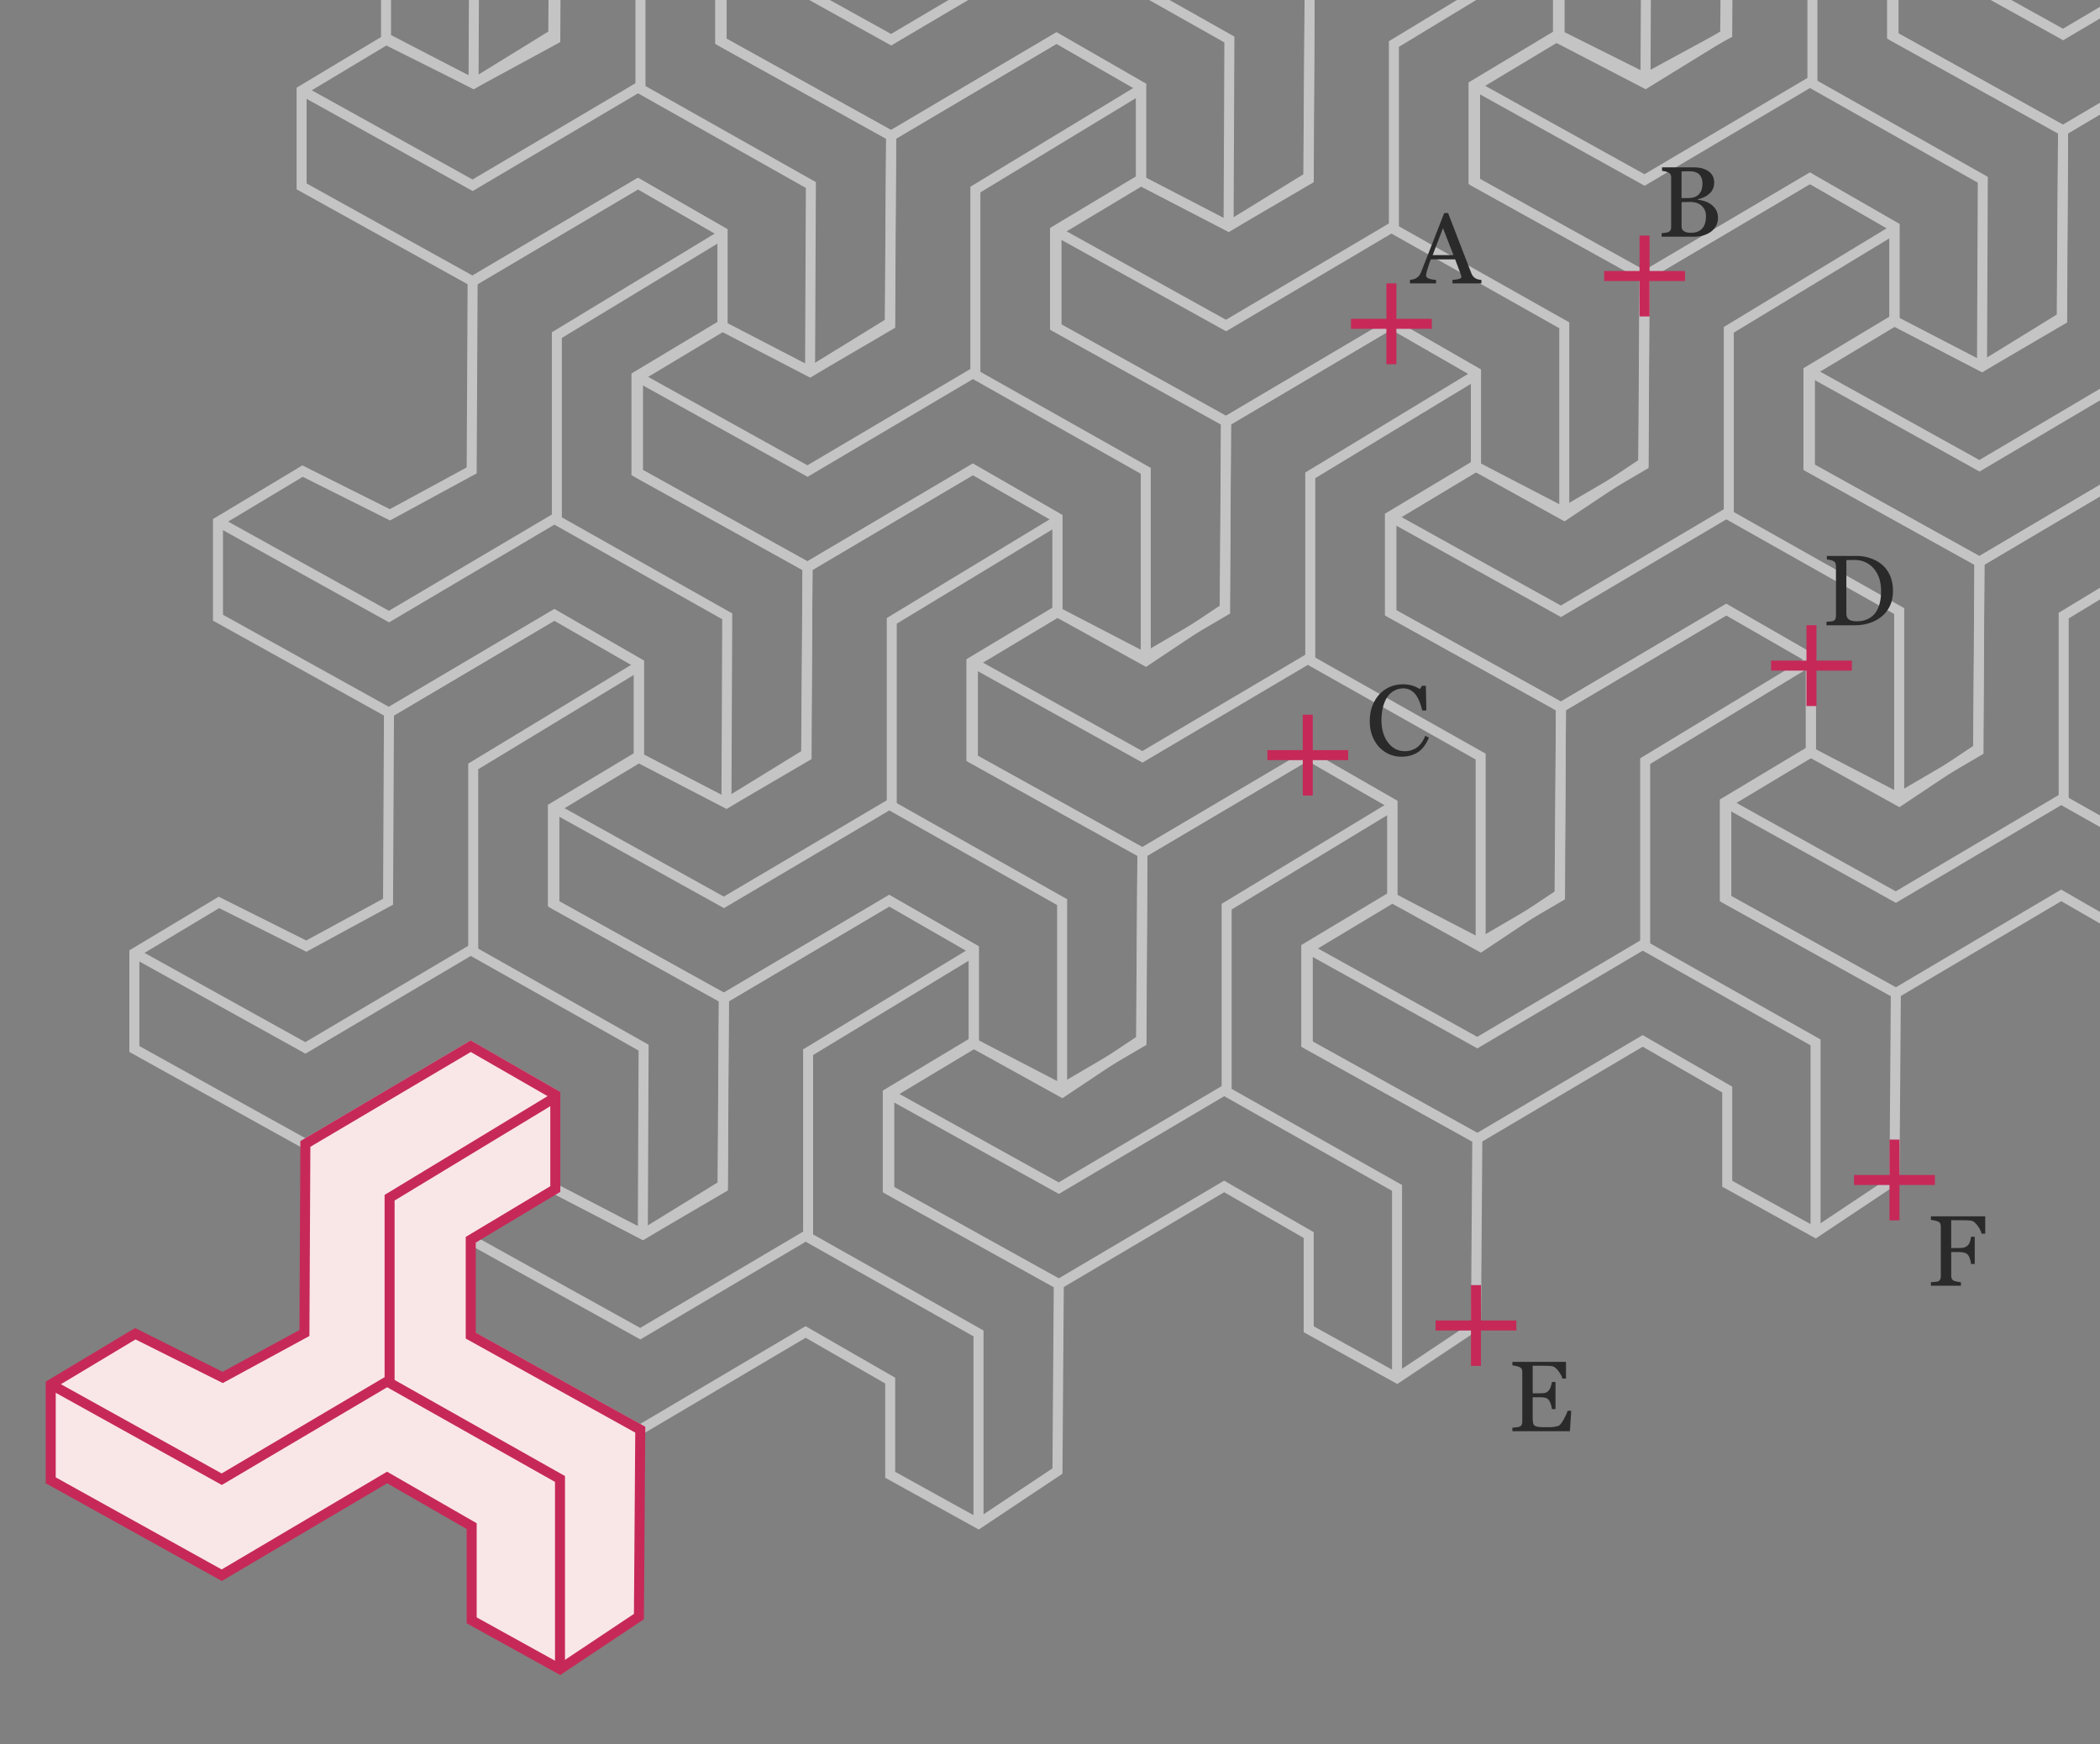 <?xml version="1.0" encoding="utf-8"?>
<!-- Generator: Adobe Illustrator 25.4.1, SVG Export Plug-In . SVG Version: 6.00 Build 0)  -->
<svg version="1.1" id="Calque_2" xmlns="http://www.w3.org/2000/svg" xmlns:xlink="http://www.w3.org/1999/xlink" x="0px" y="0px"
	 viewBox="0 0 209.764 174.225" style="enable-background:new 0 0 209.764 174.225;" xml:space="preserve">
<rect x="0" y="0" width="209.764" height="174.225" fill="#808080" stroke="none"/>
<g>
	<defs>
		<rect id="SVGID_1_" width="209.764" height="174.225"/>
	</defs>
	<clipPath id="SVGID_00000042708526949808100510000000404546436599535550_">
		<use xlink:href="#SVGID_1_"  style="overflow:visible;"/>
	</clipPath>
	<g style="clip-path:url(#SVGID_00000042708526949808100510000000404546436599535550_);">
		<g>
			<path style="fill:#C4C4C5;" d="M64.231,123.863l-9.264-4.802v-9.424l-7.943-4.566l-16.514,9.758
				l-17.589-9.762V94.917l8.925-5.354l8.74,4.371l7.677-4.169l0.093-18.877l17.015-10.054
				l8.949,5.147v9.98l-8.446,5.068v8.996l16.936,9.398l-0.138,19.238L64.231,123.863z M55.967,118.454
				l8.221,4.261l7.487-4.612l0.13-18.092l-16.932-9.396V80.463l8.446-5.068V66.559l-7.943-4.567
				L39.354,71.459l-0.095,18.9l-8.653,4.7l-8.717-4.357l-7.968,4.78v8.996l16.573,9.197
				l16.521-9.764l8.951,5.146V118.454z"/>
			<polygon style="fill:#C4C4C5;" points="64.709,123.291 63.709,123.287 63.789,104.929 47.026,95.478 
				30.51,105.238 13.179,95.62 13.664,94.745 30.495,104.085 47.014,94.324 64.791,104.347 			"/>
			<polygon style="fill:#C4C4C5;" points="47.77,95.129 46.77,95.129 46.77,76.265 63.623,66.053 
				64.14,66.909 47.77,76.828 			"/>
		</g>
		<g>
			<path style="fill:#C4C4C5;" d="M97.766,152.766l-9.347-5.171v-9.414l-7.943-4.567L63.962,143.372
				l-17.589-9.761v-10.15l8.929-5.357l8.893,4.614l7.52-4.399l0.094-18.887l17.014-10.054
				l8.95,5.146v9.981l-8.446,5.068v8.995l16.936,9.398l-0.138,19.227L97.766,152.766z M89.419,147.005
				l8.298,4.591l7.41-4.939l0.13-18.104l-16.932-9.396v-10.149l8.446-5.068v-8.837l-7.942-4.566
				l-16.023,9.468l-0.094,18.889l-8.488,4.968l-8.887-4.612l-7.964,4.779v8.996l16.573,9.196
				l16.521-9.764l8.951,5.147V147.005z"/>
			<polygon style="fill:#C4C4C5;" points="98.242,151.731 97.242,151.731 97.242,133.473 80.478,124.022 
				63.962,133.782 46.631,124.164 47.116,123.289 63.947,132.629 80.466,122.868 98.242,132.889 			"/>
			<polygon style="fill:#C4C4C5;" points="81.221,123.673 80.221,123.673 80.221,104.809 97.075,94.597 
				97.592,95.453 81.221,105.372 			"/>
		</g>
		<g>
			<path style="fill:#C4C4C5;" d="M72.584,80.784l-9.264-4.802V66.559l-7.943-4.567l-16.514,9.758
				l-17.589-9.761V51.838l8.926-5.355l8.739,4.371l7.678-4.169l0.093-18.875l17.013-10.053
				l8.951,5.146v9.981l-8.447,5.068v8.996l16.937,9.398l-0.139,19.238L72.584,80.784z M64.32,75.375
				l8.221,4.261l7.487-4.612l0.131-18.092l-16.933-9.396V37.385l8.447-5.068v-8.836l-7.943-4.567
				l-16.022,9.468l-0.095,18.9l-8.654,4.7l-8.716-4.358l-7.969,4.782v8.996l16.573,9.196
				l16.523-9.764l8.949,5.147V75.375z"/>
			<polygon style="fill:#C4C4C5;" points="73.062,80.211 72.062,80.208 72.141,61.85 55.379,52.4 
				38.863,62.16 21.532,52.542 22.016,51.667 38.847,61.007 55.368,51.246 73.143,61.268 			"/>
			<polygon style="fill:#C4C4C5;" points="56.123,52.051 55.123,52.051 55.123,33.187 71.976,22.975 
				72.494,23.83 56.123,33.75 			"/>
		</g>
		<g>
			<path style="fill:#C4C4C5;" d="M106.119,109.687l-9.347-5.17v-9.415l-7.942-4.566l-16.515,9.758
				l-17.589-9.762V80.381l8.929-5.356l8.893,4.613l7.52-4.399l0.095-18.887l17.013-10.053
				l8.951,5.146v9.98l-8.447,5.068v8.996l16.936,9.398l-0.138,19.227L106.119,109.687z M97.772,103.927
				l8.298,4.59l7.41-4.938l0.13-18.104l-16.932-9.396V65.928l8.447-5.068v-8.836l-7.943-4.567
				l-16.022,9.468l-0.095,18.891l-8.488,4.966l-8.887-4.611l-7.964,4.778v8.996l16.573,9.197
				l16.522-9.764l8.95,5.146V103.927z"/>
			<polygon style="fill:#C4C4C5;" points="106.594,108.653 105.594,108.653 105.594,90.395 88.832,80.943 
				72.315,90.703 54.984,81.084 55.468,80.209 72.299,89.55 88.82,79.789 106.594,89.811 			"/>
			<polygon style="fill:#C4C4C5;" points="89.575,80.594 88.575,80.594 88.575,61.73 105.428,51.518 
				105.946,52.374 89.575,62.292 			"/>
		</g>
		<g>
			<path style="fill:#C4C4C5;" d="M80.936,37.705l-9.263-4.801v-9.424l-7.943-4.567l-16.514,9.758
				l-17.59-9.761V8.76l8.926-5.355l8.74,4.37l7.677-4.169l0.093-18.875l17.014-10.053l8.95,5.146
				v9.981l-8.446,5.068v8.996l16.936,9.399l-0.138,19.238L80.936,37.705z M72.673,32.296l8.22,4.261
				l7.488-4.612l0.13-18.091l-16.932-9.396V-5.694l8.446-5.068v-8.836l-7.942-4.567l-16.023,9.468
				l-0.095,18.9l-8.653,4.7l-8.717-4.358l-7.969,4.782v8.995l16.574,9.198l16.521-9.763l8.951,5.146
				V32.296z"/>
			<polygon style="fill:#C4C4C5;" points="81.415,37.133 80.415,37.129 80.495,18.772 63.732,9.321 
				47.216,19.081 29.884,9.462 30.369,8.588 47.201,17.928 63.72,8.167 81.497,18.189 			"/>
			<polygon style="fill:#C4C4C5;" points="64.475,8.973 63.475,8.973 63.475,-9.892 80.329,-20.104 
				80.846,-19.249 64.475,-9.329 			"/>
		</g>
		<g>
			<path style="fill:#C4C4C5;" d="M47.324,8.913l-9.264-4.801V-5.312l-7.942-4.567l-16.515,9.758L-3.986-9.882
				v-10.15l8.925-5.355l8.74,4.37l7.677-4.169L21.449-44.062L38.462-54.115l8.951,5.146v9.981
				l-8.447,5.068v8.996l16.936,9.398L55.764,3.713L47.324,8.913z M39.06,3.504l8.221,4.261l7.487-4.612
				l0.13-18.092l-16.932-9.396v-10.151l8.447-5.068v-8.837l-7.943-4.567l-16.023,9.468l-0.095,18.9
				l-8.653,4.7l-8.716-4.358l-7.969,4.782v8.995L13.587-1.273l16.522-9.763l8.95,5.146V3.504z"/>
			<polygon style="fill:#C4C4C5;" points="47.802,8.341 46.802,8.337 46.881,-10.02 30.12,-19.471 
				13.603,-9.711 -3.729,-19.33 -3.243,-20.204 13.587,-10.864 30.108,-20.625 47.883,-10.603 			"/>
		</g>
		<g>
			<path style="fill:#C4C4C5;" d="M164.385,8.913l-9.263-4.801V-5.312l-7.943-4.567l-16.514,9.758l-17.59-9.761
				v-10.15l8.926-5.355l8.74,4.37l7.677-4.169l0.093-18.876l17.014-10.053l8.95,5.146v9.981
				l-8.446,5.068v8.996l16.936,9.398l-0.138,19.238L164.385,8.913z M156.123,3.504l8.22,4.261
				l7.488-4.612l0.13-18.092l-16.932-9.396v-10.151l8.446-5.068v-8.837l-7.942-4.567l-16.023,9.468
				l-0.095,18.9l-8.653,4.7l-8.717-4.358l-7.969,4.782v8.995l16.574,9.198l16.521-9.763l8.951,5.146
				V3.504z"/>
			<polygon style="fill:#C4C4C5;" points="164.864,8.341 163.864,8.337 163.944,-10.02 147.181,-19.471 
				130.666,-9.711 113.334,-19.33 113.818,-20.204 130.65,-10.864 147.169,-20.625 164.946,-10.603 			"/>
		</g>
		<g>
			<path style="fill:#C4C4C5;" d="M239.803,22.643l-9.263-4.801V8.418l-7.943-4.567l-16.515,9.758
				l-17.589-9.761V-6.302l8.926-5.355l8.74,4.37l7.677-4.169l0.093-18.876l17.014-10.053
				l8.95,5.146v9.981l-8.446,5.068v8.996l16.936,9.398l-0.139,19.238L239.803,22.643z M231.541,17.234
				l8.22,4.261l7.487-4.612l0.131-18.092l-16.932-9.396v-10.151l8.446-5.068v-8.837l-7.942-4.567
				l-16.023,9.468l-0.095,18.9l-8.653,4.7l-8.717-4.358l-7.969,4.782v8.995l16.573,9.197
				l16.522-9.763l8.951,5.146V17.234z"/>
			<polygon style="fill:#C4C4C5;" points="240.282,22.071 239.282,22.067 239.362,3.71 222.599,-5.741 
				206.083,4.019 188.751,-5.6 189.236,-6.474 206.067,2.866 222.587,-6.895 240.364,3.127 			"/>
		</g>
		<g>
			<path style="fill:#C4C4C5;" d="M114.472,66.609l-9.347-5.171v-9.414l-7.943-4.567l-16.514,9.758
				l-17.59-9.761V37.303l8.93-5.357l8.892,4.614l7.521-4.4l0.094-18.886l17.014-10.053l8.95,5.146
				v9.981l-8.446,5.068v8.996l16.936,9.399l-0.138,19.226L114.472,66.609z M106.125,60.848l8.298,4.591
				l7.41-4.939l0.13-18.103l-16.932-9.396V22.85l8.446-5.068V8.945l-7.942-4.567L89.512,13.846
				l-0.094,18.889l-8.489,4.966l-8.886-4.611l-7.965,4.779v8.995l16.574,9.197l16.521-9.763
				l8.951,5.146V60.848z"/>
			<polygon style="fill:#C4C4C5;" points="114.948,65.574 113.948,65.574 113.948,47.316 97.184,37.864 
				80.668,47.624 63.336,38.006 63.821,37.132 80.653,46.472 97.172,36.71 114.948,46.732 			"/>
			<polygon style="fill:#C4C4C5;" points="97.927,37.516 96.927,37.516 96.927,18.651 113.781,8.439 
				114.298,9.295 97.927,19.215 			"/>
		</g>
		<g>
			<path style="fill:#C4C4C5;" d="M122.742,23.17l-9.264-4.801V8.945l-7.942-4.567L89.021,14.136L71.432,4.375
				V-5.775l8.925-5.355l8.74,4.37l7.677-4.169l0.093-18.875l17.014-10.053l8.951,5.146v9.981
				l-8.447,5.068v8.996l16.936,9.399l-0.138,19.238L122.742,23.17z M114.478,17.761l8.221,4.261
				l7.487-4.612l0.13-18.091l-16.932-9.396v-10.151l8.447-5.068v-8.836l-7.943-4.567l-16.023,9.468
				l-0.095,18.9l-8.653,4.7l-8.717-4.358l-7.968,4.782v8.995l16.573,9.198l16.522-9.763l8.95,5.146
				V17.761z"/>
			<polygon style="fill:#C4C4C5;" points="123.22,22.598 122.22,22.594 122.299,4.237 105.538,-5.214 
				89.021,4.545 71.69,-5.073 72.174,-5.947 89.005,3.393 105.526,-6.369 123.301,3.654 			"/>
		</g>
		<g>
			<path style="fill:#C4C4C5;" d="M156.277,52.074l-9.347-5.17v-9.415l-7.943-4.567l-16.514,9.758
				l-17.589-9.761V22.768l8.929-5.357l8.893,4.614l7.52-4.4l0.094-18.886l17.014-10.053l8.95,5.146
				V3.813l-8.446,5.068v8.996l16.936,9.399l-0.138,19.227L156.277,52.074z M147.93,46.313l8.298,4.59
				l7.41-4.94l0.13-18.103l-16.932-9.396V8.314l8.446-5.068v-8.836l-7.942-4.567l-16.023,9.468
				l-0.094,18.889l-8.488,4.966l-8.887-4.611l-7.964,4.779v8.995l16.573,9.198l16.521-9.763
				l8.951,5.146V46.313z"/>
			<polygon style="fill:#C4C4C5;" points="156.752,51.039 155.752,51.039 155.752,32.781 138.989,23.329 
				122.473,33.089 105.142,23.471 105.626,22.597 122.458,31.937 138.977,22.175 156.752,32.197 			"/>
			<polygon style="fill:#C4C4C5;" points="139.733,22.981 138.733,22.981 138.733,4.116 155.585,-6.096 
				156.103,-5.24 139.733,4.68 			"/>
		</g>
		<g>
			<path style="fill:#C4C4C5;" d="M147.924,95.152l-9.347-5.17v-9.415l-7.943-4.566l-16.515,9.758
				L96.531,75.997V65.846l8.93-5.356l8.892,4.613l7.521-4.399l0.094-18.886l17.013-10.053l8.951,5.146
				v9.981l-8.447,5.068v8.996l16.937,9.398l-0.139,19.226L147.924,95.152z M139.578,89.392l8.298,4.59
				l7.409-4.939l0.131-18.103l-16.933-9.396V51.393l8.447-5.068v-8.836l-7.943-4.567l-16.022,9.468
				l-0.094,18.89l-8.489,4.966l-8.886-4.611l-7.965,4.778v8.996l16.573,9.197l16.522-9.764
				l8.951,5.146V89.392z"/>
			<polygon style="fill:#C4C4C5;" points="148.4,94.118 147.4,94.118 147.4,75.86 130.636,66.408 
				114.12,76.168 96.789,66.549 97.273,65.674 114.104,75.015 130.625,65.253 148.4,75.276 			"/>
			<polygon style="fill:#C4C4C5;" points="131.379,66.059 130.379,66.059 130.379,47.195 147.233,36.983 
				147.75,37.838 131.379,47.758 			"/>
		</g>
		<g>
			<path style="fill:#C4C4C5;" d="M139.571,138.231l-9.347-5.171v-9.414l-7.943-4.567l-16.514,9.758
				l-17.589-9.761v-10.15l8.929-5.357l8.893,4.614l7.52-4.399l0.094-18.887l17.014-10.054
				l8.951,5.146v9.981l-8.447,5.068v8.995l16.936,9.398l-0.138,19.227L139.571,138.231z M131.224,132.47
				l8.298,4.591l7.41-4.939l0.13-18.104l-16.932-9.396V94.472l8.447-5.068v-8.837l-7.943-4.566
				l-16.023,9.468l-0.094,18.889l-8.488,4.968l-8.887-4.612l-7.964,4.779v8.996l16.573,9.196
				l16.523-9.764l8.949,5.147V132.47z"/>
			<polygon style="fill:#C4C4C5;" points="140.046,137.196 139.046,137.196 139.046,118.938 122.284,109.486 
				105.767,119.246 88.436,109.628 88.92,108.753 105.751,118.093 122.272,108.332 140.046,118.354 			"/>
			<polygon style="fill:#C4C4C5;" points="123.027,109.138 122.027,109.138 122.027,90.274 138.879,80.062 
				139.397,80.918 123.027,90.836 			"/>
		</g>
		<g>
			<path style="fill:#C4C4C5;" d="M181.375,123.696l-9.347-5.171v-9.414l-7.943-4.567l-16.514,9.758
				l-17.589-9.761V94.39l8.93-5.357l8.892,4.614l7.521-4.399l0.094-18.887l17.013-10.054l8.951,5.146
				v9.981l-8.447,5.068v8.995l16.937,9.398l-0.139,19.227L181.375,123.696z M173.029,117.935
				l8.298,4.591l7.41-4.939l0.131-18.104l-16.933-9.396V79.937l8.447-5.068v-8.837l-7.943-4.566
				l-16.022,9.468l-0.094,18.889l-8.489,4.968l-8.886-4.612l-7.965,4.779v8.996l16.573,9.196
				l16.523-9.764l8.949,5.147V117.935z"/>
			<polygon style="fill:#C4C4C5;" points="181.851,122.661 180.851,122.661 180.851,104.403 164.088,94.951 
				147.572,104.71 130.241,95.093 130.725,94.218 147.556,103.558 164.077,93.796 181.851,103.819 			"/>
			<polygon style="fill:#C4C4C5;" points="164.832,94.603 163.832,94.603 163.832,75.739 180.685,65.527 
				181.203,66.382 164.832,76.301 			"/>
		</g>
		<g>
			<path style="fill:#C4C4C5;" d="M189.729,80.617l-9.347-5.17v-9.415l-7.943-4.566l-16.514,9.758
				l-17.589-9.762V51.311l8.929-5.357l8.893,4.614l7.52-4.399l0.094-18.886l17.014-10.053l8.95,5.146
				v9.981l-8.446,5.068v8.996l16.936,9.399l-0.138,19.226L189.729,80.617z M181.382,74.857l8.298,4.59
				l7.41-4.939l0.13-18.103l-16.932-9.396V36.858l8.446-5.068v-8.837l-7.942-4.567l-16.023,9.468
				l-0.094,18.889l-8.488,4.967l-8.887-4.612l-7.964,4.779v8.996l16.573,9.197l16.521-9.764
				l8.951,5.146V74.857z"/>
			<polygon style="fill:#C4C4C5;" points="190.205,79.583 189.205,79.583 189.205,61.325 172.441,51.873 
				155.925,61.632 138.594,52.014 139.079,51.139 155.91,60.48 172.429,50.718 190.205,60.741 			"/>
			<polygon style="fill:#C4C4C5;" points="173.184,51.524 172.184,51.524 172.184,32.66 189.038,22.448 
				189.555,23.303 173.184,33.223 			"/>
		</g>
		<g>
			<path style="fill:#C4C4C5;" d="M223.181,109.161l-9.347-5.171V94.576l-7.943-4.567l-16.514,9.758
				l-17.59-9.761V79.855l8.93-5.357l8.892,4.614l7.521-4.399l0.094-18.887l17.014-10.053l8.95,5.146
				v9.981l-8.446,5.068v8.995l16.936,9.398l-0.138,19.227L223.181,109.161z M214.834,103.4
				l8.298,4.591l7.41-4.939l0.13-18.104l-16.932-9.396V65.402l8.446-5.068v-8.837l-7.942-4.567
				l-16.023,9.468l-0.094,18.889l-8.489,4.968l-8.886-4.612l-7.965,4.779v8.996l16.574,9.196
				l16.521-9.764l8.951,5.147V103.4z"/>
			<polygon style="fill:#C4C4C5;" points="223.657,108.126 222.657,108.126 222.657,89.868 205.893,80.416 
				189.377,90.175 172.045,80.558 172.53,79.683 189.362,89.023 205.881,79.261 223.657,89.284 			"/>
			<polygon style="fill:#C4C4C5;" points="206.636,80.068 205.636,80.068 205.636,61.204 222.49,50.991 
				223.007,51.846 206.636,61.766 			"/>
		</g>
		<g>
			<path style="fill:#C4C4C5;" d="M197.999,37.178l-9.264-4.801v-9.424l-7.942-4.567l-16.515,9.758
				l-17.589-9.761V8.233l8.925-5.355l8.74,4.37l7.677-4.169l0.094-18.875l17.013-10.053l8.951,5.146
				v9.981l-8.447,5.068v8.996l16.936,9.398l-0.138,19.238L197.999,37.178z M189.735,31.769l8.221,4.261
				l7.487-4.612l0.13-18.092l-16.932-9.396V-6.221l8.447-5.068v-8.837l-7.943-4.567l-16.022,9.468
				l-0.096,18.9l-8.653,4.7l-8.717-4.358l-7.968,4.782v8.995l16.573,9.198l16.522-9.763l8.95,5.146
				V31.769z"/>
			<polygon style="fill:#C4C4C5;" points="198.477,36.606 197.477,36.602 197.556,18.246 180.794,8.794 
				164.278,18.554 146.947,8.935 147.431,8.061 164.262,17.401 180.783,7.64 198.558,17.663 			"/>
			<polygon style="fill:#C4C4C5;" points="181.538,8.445 180.538,8.445 180.538,-10.419 197.391,-20.631 
				197.909,-19.775 181.538,-9.855 			"/>
		</g>
		<g>
			<path style="fill:#C4C4C5;" d="M231.534,66.082l-9.347-5.17v-9.415l-7.942-4.567l-16.515,9.758
				l-17.589-9.761V36.776l8.929-5.357l8.893,4.614l7.52-4.4l0.094-18.887l17.014-10.053
				l8.951,5.146v9.981l-8.447,5.068v8.996l16.936,9.398l-0.138,19.226L231.534,66.082z M223.187,60.322
				l8.298,4.59l7.41-4.939l0.13-18.103l-16.932-9.396V22.323l8.447-5.068V8.418l-7.943-4.567
				l-16.023,9.468l-0.094,18.89l-8.488,4.966l-8.887-4.611l-7.964,4.779v8.995l16.573,9.198
				l16.522-9.763l8.95,5.146V60.322z"/>
			<polygon style="fill:#C4C4C5;" points="232.009,65.047 231.009,65.047 231.009,46.79 214.247,37.337 
				197.73,47.097 180.399,37.479 180.883,36.605 197.714,45.945 214.235,36.183 232.009,46.206 			"/>
		</g>
		<g>
			<g>
				<polygon style="fill:#F9E7E8;" points="5.068,147.852 5.068,138.279 13.515,133.211 22.243,137.575 
					30.408,133.14 30.502,114.252 47.02,104.492 55.467,109.349 55.467,118.757 47.02,123.825 
					47.02,133.398 63.954,142.796 63.82,161.461 55.937,166.716 47.114,161.836 47.114,152.427 
					38.668,147.57 22.149,157.331 				"/>
				<path style="fill:#C62958;" d="M55.96,167.301l-9.346-5.17v-9.415l-7.943-4.567l-16.515,9.758
					l-17.589-9.761v-10.15l8.926-5.355l8.74,4.371l7.677-4.169l0.093-18.876l17.013-10.054
					l8.951,5.146v9.981l-8.447,5.068v8.995l16.937,9.398l-0.139,19.227L55.96,167.301z
					 M47.615,161.542l8.297,4.59l7.41-4.939l0.131-18.104l-16.933-9.396V123.543l8.447-5.068v-8.837
					l-7.943-4.566l-16.022,9.468L30.907,133.438l-8.653,4.7l-8.717-4.357l-7.969,4.781v8.996
					l16.573,9.196l16.522-9.764l8.951,5.147V161.542z"/>
			</g>
			<polygon style="fill:#C62958;" points="56.436,166.266 55.436,166.266 55.436,148.009 38.673,138.557 
				22.157,148.317 4.825,138.699 5.311,137.824 22.141,147.165 38.662,137.403 56.436,147.425 			"/>
			<polygon style="fill:#C62958;" points="39.416,138.209 38.416,138.209 38.416,119.344 55.27,109.132 
				55.788,109.988 39.416,119.907 			"/>
		</g>
	</g>
</g>
<g>
	<path style="fill:#2B2A2A;" d="M156.815,142.947h-5.747v-0.35c0.1-0.007,0.229-0.021,0.39-0.04
		c0.16-0.021,0.267-0.04,0.319-0.061c0.107-0.046,0.181-0.109,0.221-0.189s0.06-0.18,0.06-0.3
		v-4.978c0-0.106-0.019-0.201-0.055-0.284c-0.037-0.084-0.112-0.152-0.226-0.205
		c-0.086-0.04-0.204-0.077-0.354-0.11c-0.149-0.033-0.268-0.053-0.354-0.06v-0.35h5.356v1.669
		h-0.359c-0.066-0.247-0.208-0.509-0.425-0.785c-0.21-0.276-0.415-0.428-0.614-0.454
		c-0.101-0.014-0.222-0.023-0.365-0.03s-0.302-0.01-0.475-0.01h-1.09v2.748h0.78
		c0.253,0,0.437-0.023,0.55-0.069c0.113-0.047,0.213-0.127,0.3-0.24
		c0.073-0.094,0.135-0.219,0.185-0.375s0.085-0.305,0.104-0.444h0.36v2.708h-0.36
		c-0.013-0.153-0.05-0.318-0.109-0.494c-0.061-0.177-0.12-0.306-0.18-0.385
		c-0.101-0.127-0.215-0.209-0.345-0.245c-0.131-0.037-0.299-0.055-0.505-0.055h-0.78v2.078
		c0,0.207,0.014,0.37,0.04,0.49c0.027,0.12,0.084,0.21,0.17,0.27
		c0.087,0.061,0.203,0.1,0.351,0.12c0.146,0.02,0.353,0.03,0.619,0.03h0.425
		c0.177,0,0.325-0.007,0.444-0.021c0.127-0.013,0.255-0.036,0.385-0.069
		c0.131-0.034,0.226-0.08,0.285-0.141c0.146-0.153,0.302-0.39,0.465-0.709
		c0.163-0.32,0.269-0.554,0.314-0.7h0.351L156.815,142.947z"/>
</g>
<g>
	<path style="fill:#2B2A2A;" d="M138.778,75.336c-0.38-0.163-0.717-0.398-1.01-0.705
		c-0.286-0.306-0.517-0.679-0.689-1.119c-0.173-0.439-0.26-0.936-0.26-1.489
		c0-0.553,0.085-1.054,0.255-1.504s0.404-0.838,0.704-1.164c0.294-0.32,0.642-0.568,1.045-0.745
		s0.834-0.265,1.294-0.265c0.34,0,0.648,0.042,0.925,0.125s0.541,0.201,0.795,0.354l0.199-0.329h0.39
		l0.051,2.468h-0.41c-0.054-0.239-0.132-0.499-0.235-0.779c-0.103-0.279-0.225-0.52-0.364-0.72
		c-0.153-0.22-0.337-0.393-0.55-0.52s-0.46-0.189-0.739-0.189c-0.313,0-0.606,0.069-0.88,0.21
		c-0.273,0.14-0.51,0.35-0.71,0.629c-0.187,0.267-0.333,0.602-0.439,1.005
		s-0.16,0.854-0.16,1.354c0,0.439,0.056,0.846,0.165,1.219c0.11,0.373,0.271,0.7,0.485,0.979
		c0.206,0.28,0.451,0.497,0.734,0.649c0.283,0.153,0.602,0.23,0.954,0.23
		c0.267,0,0.51-0.042,0.729-0.125s0.413-0.191,0.58-0.325c0.16-0.14,0.302-0.303,0.425-0.489
		s0.225-0.387,0.305-0.6l0.359,0.18c-0.279,0.687-0.649,1.176-1.109,1.469
		c-0.459,0.294-1.009,0.44-1.648,0.44C139.554,75.582,139.158,75.5,138.778,75.336z"/>
</g>
<g>
	<path style="fill:#2B2A2A;" d="M145.084,28.306v-0.35c0.253-0.014,0.465-0.045,0.635-0.095
		c0.17-0.051,0.255-0.108,0.255-0.175c0-0.027-0.004-0.063-0.01-0.11
		c-0.007-0.047-0.018-0.083-0.03-0.11l-0.58-1.559h-2.429c-0.093,0.227-0.166,0.425-0.22,0.595
		c-0.053,0.17-0.104,0.328-0.149,0.475c-0.04,0.14-0.068,0.253-0.085,0.34
		s-0.025,0.156-0.025,0.21c0,0.133,0.102,0.234,0.305,0.305s0.435,0.111,0.694,0.125v0.35h-2.608
		v-0.35c0.087-0.007,0.193-0.025,0.32-0.055c0.126-0.03,0.229-0.072,0.31-0.125
		c0.134-0.087,0.235-0.179,0.305-0.275c0.07-0.097,0.139-0.229,0.205-0.395
		c0.347-0.866,0.729-1.843,1.149-2.929s0.796-2.052,1.129-2.898h0.391l2.309,5.977
		c0.047,0.127,0.102,0.23,0.165,0.311c0.062,0.08,0.147,0.156,0.255,0.229
		c0.073,0.047,0.171,0.085,0.295,0.115c0.123,0.029,0.225,0.045,0.305,0.045v0.35H145.084z
		 M144.135,22.789l-1.029,2.688h2.078L144.135,22.789z"/>
</g>
<g>
	<path style="fill:#2B2A2A;" d="M171.405,20.952c0.134,0.22,0.2,0.489,0.2,0.81
		c0,0.319-0.07,0.598-0.21,0.835c-0.14,0.236-0.32,0.431-0.54,0.584
		c-0.22,0.146-0.468,0.26-0.744,0.34s-0.559,0.12-0.845,0.12h-3.288v-0.35
		c0.08-0.007,0.194-0.021,0.345-0.04c0.149-0.021,0.258-0.043,0.325-0.07
		c0.1-0.047,0.171-0.108,0.215-0.185c0.043-0.077,0.064-0.175,0.064-0.295v-4.978
		c0-0.113-0.02-0.211-0.06-0.295c-0.04-0.083-0.113-0.151-0.22-0.204
		c-0.101-0.047-0.21-0.084-0.33-0.11s-0.22-0.043-0.3-0.05v-0.35h3.198
		c0.246,0,0.482,0.024,0.709,0.074s0.44,0.136,0.64,0.255c0.193,0.113,0.352,0.269,0.476,0.465
		c0.123,0.196,0.185,0.435,0.185,0.715c0,0.246-0.044,0.465-0.13,0.654
		c-0.087,0.19-0.21,0.352-0.37,0.485c-0.146,0.133-0.318,0.244-0.515,0.335
		c-0.196,0.09-0.404,0.158-0.625,0.204v0.04c0.2,0.021,0.422,0.068,0.665,0.146
		c0.243,0.076,0.461,0.185,0.654,0.324C171.105,20.552,171.272,20.732,171.405,20.952z M169.981,18.913
		c0.05-0.166,0.074-0.363,0.074-0.59c0-0.38-0.104-0.678-0.314-0.895
		c-0.21-0.216-0.538-0.324-0.984-0.324c-0.106,0-0.238,0.001-0.395,0.005
		c-0.157,0.003-0.288,0.008-0.396,0.015v2.659h0.62c0.267,0,0.493-0.034,0.68-0.101
		s0.34-0.17,0.46-0.31S169.931,19.08,169.981,18.913z M169.991,20.567
		c-0.276-0.264-0.668-0.395-1.175-0.395c-0.206,0-0.383,0.003-0.529,0.01s-0.253,0.01-0.32,0.01
		v2.438c0,0.207,0.082,0.362,0.245,0.465c0.163,0.104,0.395,0.155,0.694,0.155
		c0.487,0,0.858-0.14,1.115-0.42c0.256-0.28,0.385-0.696,0.385-1.249
		C170.406,21.168,170.267,20.83,169.991,20.567z"/>
</g>
<g>
	<path style="fill:#2B2A2A;" d="M188.757,60.563c-0.22,0.433-0.507,0.786-0.859,1.06
		c-0.36,0.279-0.763,0.487-1.21,0.624c-0.446,0.137-0.906,0.205-1.379,0.205h-2.868v-0.35
		c0.093,0,0.215-0.009,0.364-0.025c0.15-0.017,0.252-0.035,0.306-0.055
		c0.1-0.04,0.171-0.104,0.215-0.19c0.043-0.086,0.064-0.187,0.064-0.3v-4.997
		c0-0.113-0.02-0.213-0.06-0.3c-0.04-0.086-0.113-0.156-0.22-0.21
		c-0.101-0.046-0.21-0.081-0.33-0.104s-0.22-0.038-0.3-0.045v-0.35h3.028
		c0.413,0,0.821,0.064,1.224,0.194c0.403,0.13,0.755,0.302,1.055,0.515
		c0.406,0.287,0.725,0.667,0.955,1.14c0.229,0.473,0.345,1.026,0.345,1.659
		C189.087,59.62,188.977,60.129,188.757,60.563z M187.712,57.764c-0.123-0.373-0.305-0.699-0.544-0.979
		c-0.227-0.267-0.503-0.477-0.83-0.63c-0.326-0.153-0.689-0.229-1.089-0.229
		c-0.134,0-0.283,0.002-0.45,0.005c-0.166,0.003-0.29,0.009-0.37,0.015v5.317
		c0,0.293,0.085,0.498,0.255,0.615c0.17,0.116,0.436,0.175,0.795,0.175
		c0.413,0,0.774-0.073,1.084-0.221c0.311-0.146,0.562-0.35,0.755-0.609
		c0.2-0.273,0.347-0.59,0.439-0.949c0.094-0.36,0.141-0.776,0.141-1.249
		C187.898,58.557,187.836,58.137,187.712,57.764z"/>
</g>
<g id="XMLID_7099_">
	<rect x="146.93" y="128.354" style="fill:#C62958;" width="1" height="8.072"/>
	<rect x="143.394" y="131.89" style="fill:#C62958;" width="8.072" height="1"/>
</g>
<g id="XMLID_4_">
	<rect x="130.13" y="71.384" style="fill:#C62958;" width="1" height="8.073"/>
	<rect x="126.594" y="74.921" style="fill:#C62958;" width="8.073" height="1"/>
</g>
<g id="XMLID_7_">
	<rect x="138.483" y="28.306" style="fill:#C62958;" width="1" height="8.073"/>
	<rect x="134.947" y="31.843" style="fill:#C62958;" width="8.073" height="1"/>
</g>
<g id="XMLID_10_">
	<rect x="163.77" y="23.532" style="fill:#C62958;" width="1" height="8.073"/>
	<rect x="160.234" y="27.068" style="fill:#C62958;" width="8.073" height="1"/>
</g>
<g id="XMLID_13_">
	<rect x="180.444" y="62.445" style="fill:#C62958;" width="1" height="8.073"/>
	<rect x="176.907" y="65.981" style="fill:#C62958;" width="8.073" height="1"/>
</g>
<g>
	<path style="fill:#2B2A2A;" d="M197.941,123.214c-0.067-0.26-0.209-0.534-0.425-0.824
		c-0.217-0.29-0.425-0.448-0.625-0.475c-0.1-0.014-0.22-0.023-0.359-0.03
		c-0.141-0.007-0.297-0.01-0.47-0.01h-1.16v2.778h0.79c0.24,0,0.427-0.025,0.56-0.075
		s0.25-0.128,0.35-0.234c0.066-0.073,0.125-0.186,0.175-0.335c0.051-0.15,0.085-0.312,0.105-0.485
		h0.369v2.719h-0.369c-0.007-0.14-0.04-0.302-0.101-0.484c-0.06-0.184-0.119-0.315-0.18-0.395
		c-0.1-0.12-0.225-0.202-0.375-0.245c-0.149-0.044-0.328-0.065-0.534-0.065h-0.79v2.379
		c0,0.106,0.021,0.203,0.061,0.29s0.113,0.156,0.22,0.21c0.047,0.02,0.153,0.047,0.319,0.08
		c0.167,0.033,0.29,0.05,0.37,0.05v0.35h-2.998v-0.35c0.1-0.007,0.229-0.017,0.39-0.03
		s0.267-0.03,0.319-0.05c0.101-0.04,0.172-0.104,0.216-0.19c0.043-0.086,0.064-0.187,0.064-0.3
		v-4.997c0-0.106-0.019-0.201-0.055-0.284c-0.037-0.084-0.112-0.152-0.226-0.205
		c-0.086-0.04-0.204-0.077-0.354-0.11c-0.149-0.033-0.268-0.053-0.354-0.06v-0.35h5.427v1.729
		H197.941z"/>
</g>
<g id="XMLID_1_">
	<rect x="188.735" y="113.819" style="fill:#C62958;" width="1" height="8.072"/>
	<rect x="185.199" y="117.355" style="fill:#C62958;" width="8.073" height="1"/>
</g>
</svg>
